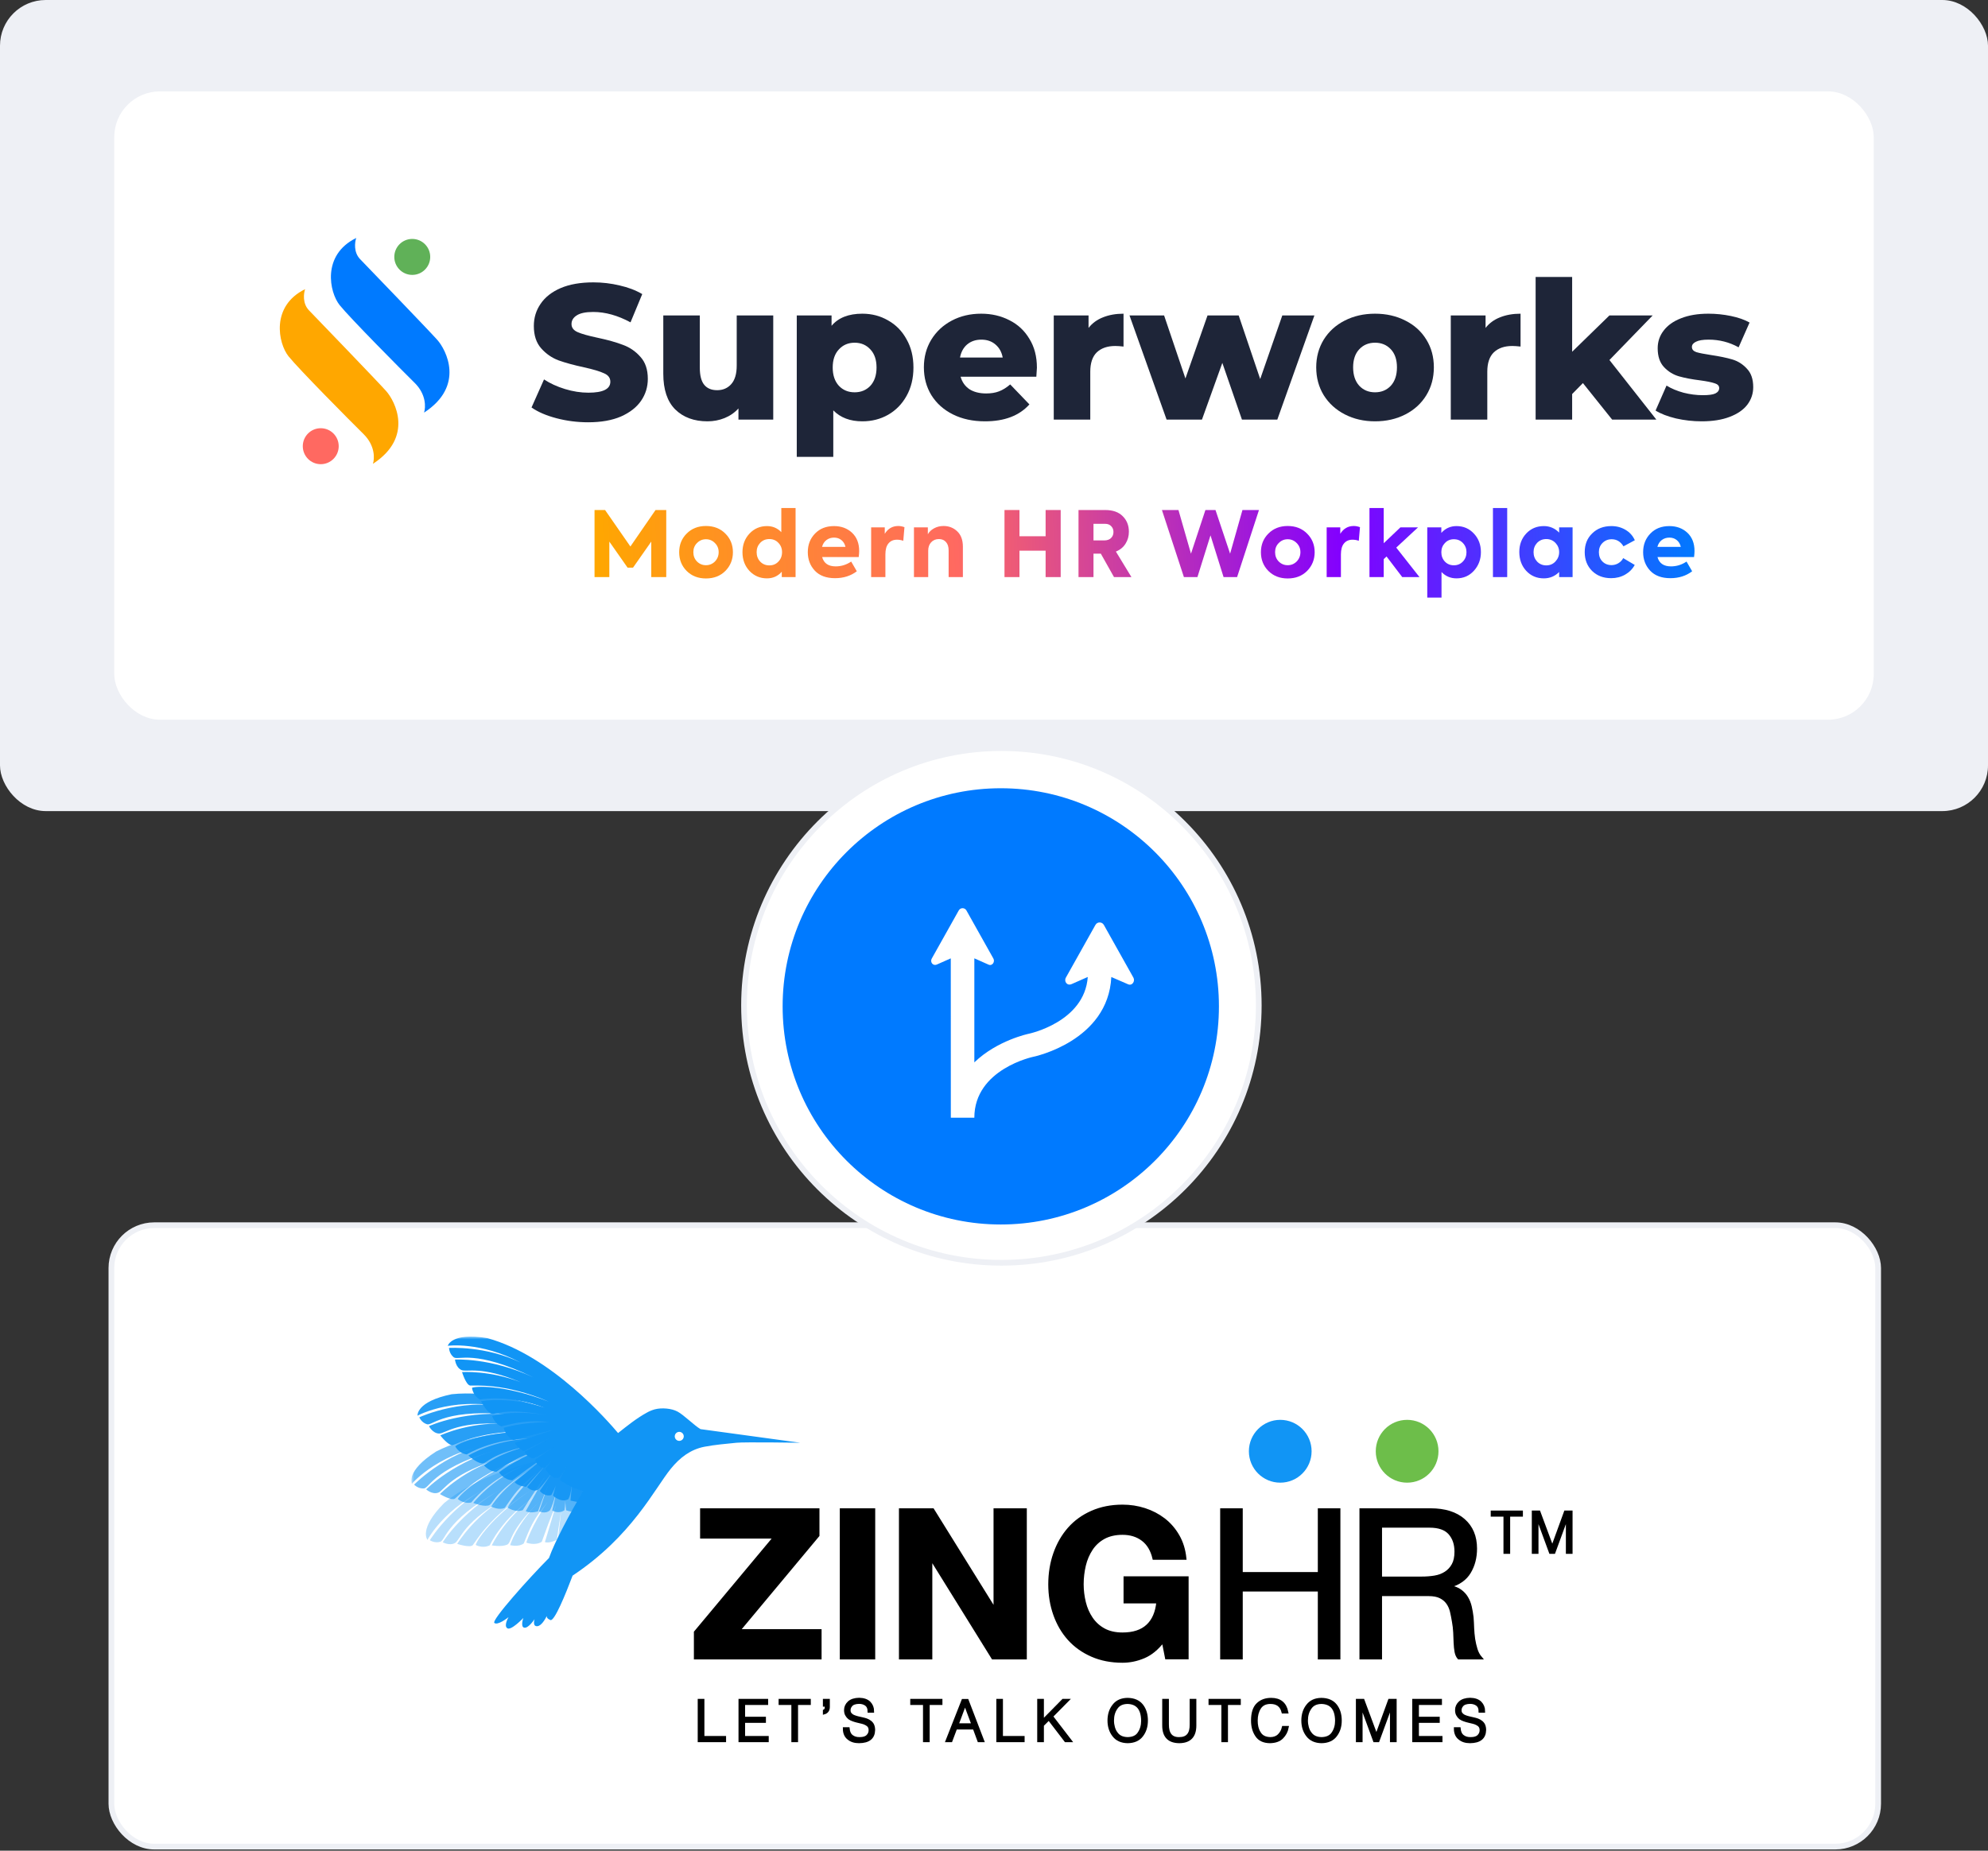 <svg width="348" height="324" viewBox="0 0 348 324" fill="none" xmlns="http://www.w3.org/2000/svg">
<rect x="0" y="0" width="348" height="324" fill="#333333" stroke="none"/>
<rect width="348" height="142" rx="8" fill="#EEF0F5"/>
<rect x="20" y="16" width="308" height="110" rx="8" fill="white"/>
<path d="M72.166 48.126C73.902 48.126 75.31 46.717 75.31 44.977C75.31 43.239 73.902 41.829 72.166 41.829C70.43 41.829 69.022 43.239 69.022 44.977C69.022 46.717 70.43 48.126 72.166 48.126Z" fill="#60B158"/>
<path d="M56.147 81.266C57.883 81.266 59.291 79.856 59.291 78.117C59.291 76.378 57.883 74.968 56.147 74.968C54.41 74.968 53.003 76.378 53.003 78.117C53.003 79.856 54.41 81.266 56.147 81.266Z" fill="#FF6961"/>
<path d="M63.032 45.363C61.874 44.163 62.101 42.395 62.359 41.662C56.292 44.631 57.652 51.172 59.455 53.416C61.258 55.66 70.066 64.543 72.6 67.046C74.628 69.048 74.531 71.341 74.23 72.238C81.43 67.567 78.103 61.24 76.537 59.491C74.971 57.742 64.487 46.872 63.033 45.365L63.032 45.363Z" fill="#007AFF"/>
<path d="M54.084 54.325C52.926 53.125 53.153 51.357 53.41 50.624C47.344 53.593 48.704 60.134 50.506 62.378C52.309 64.622 61.117 73.506 63.651 76.008C65.679 78.01 65.582 80.303 65.281 81.201C72.481 76.53 69.154 70.202 67.588 68.453C66.022 66.704 55.538 55.834 54.084 54.327V54.325Z" fill="#FFA700"/>
<path d="M102.97 73.93C101.064 73.93 99.213 73.695 97.418 73.224C95.624 72.752 94.166 72.124 93.044 71.339L95.231 66.426C96.285 67.122 97.508 67.683 98.899 68.109C100.29 68.535 101.658 68.748 103.004 68.748C105.561 68.748 106.84 68.109 106.84 66.83C106.84 66.157 106.47 65.664 105.73 65.35C105.012 65.013 103.845 64.665 102.23 64.306C100.458 63.925 98.977 63.521 97.788 63.095C96.6 62.647 95.579 61.94 94.726 60.975C93.874 60.011 93.448 58.71 93.448 57.072C93.448 55.636 93.84 54.346 94.625 53.202C95.411 52.036 96.577 51.116 98.125 50.443C99.695 49.77 101.613 49.434 103.879 49.434C105.427 49.434 106.952 49.613 108.455 49.972C109.958 50.309 111.282 50.813 112.426 51.486L110.373 56.433C108.13 55.221 105.954 54.616 103.845 54.616C102.522 54.616 101.557 54.818 100.951 55.221C100.346 55.603 100.043 56.107 100.043 56.736C100.043 57.364 100.402 57.835 101.12 58.149C101.838 58.463 102.993 58.788 104.585 59.125C106.38 59.506 107.861 59.921 109.027 60.37C110.216 60.796 111.237 61.491 112.089 62.456C112.964 63.398 113.401 64.688 113.401 66.326C113.401 67.739 113.009 69.017 112.224 70.161C111.439 71.305 110.261 72.225 108.691 72.921C107.12 73.594 105.214 73.93 102.97 73.93Z" fill="#1E2538"/>
<path d="M135.356 55.221V73.459H129.266V71.507C128.593 72.248 127.785 72.808 126.843 73.19C125.901 73.571 124.902 73.762 123.848 73.762C121.493 73.762 119.608 73.066 118.195 71.676C116.804 70.285 116.109 68.199 116.109 65.417V55.221H122.502V64.374C122.502 65.742 122.76 66.74 123.276 67.369C123.792 67.997 124.544 68.311 125.531 68.311C126.54 68.311 127.359 67.963 127.987 67.268C128.637 66.55 128.963 65.462 128.963 64.004V55.221H135.356Z" fill="#1E2538"/>
<path d="M150.948 54.919C152.608 54.919 154.111 55.311 155.457 56.096C156.826 56.859 157.902 57.958 158.688 59.394C159.495 60.807 159.899 62.456 159.899 64.34C159.899 66.225 159.495 67.885 158.688 69.32C157.902 70.734 156.826 71.833 155.457 72.618C154.111 73.38 152.608 73.762 150.948 73.762C148.817 73.762 147.124 73.123 145.867 71.844V79.987H139.474V55.221H145.565V57.038C146.753 55.625 148.548 54.919 150.948 54.919ZM149.602 68.681C150.724 68.681 151.644 68.299 152.362 67.537C153.079 66.752 153.438 65.686 153.438 64.34C153.438 62.994 153.079 61.94 152.362 61.177C151.644 60.392 150.724 59.999 149.602 59.999C148.481 59.999 147.561 60.392 146.843 61.177C146.125 61.94 145.766 62.994 145.766 64.34C145.766 65.686 146.125 66.752 146.843 67.537C147.561 68.299 148.481 68.681 149.602 68.681Z" fill="#1E2538"/>
<path d="M181.512 64.374C181.512 64.419 181.478 64.946 181.411 65.955H168.153C168.423 66.897 168.939 67.626 169.701 68.142C170.486 68.636 171.462 68.883 172.629 68.883C173.504 68.883 174.255 68.759 174.883 68.513C175.534 68.266 176.184 67.862 176.835 67.301L180.2 70.801C178.428 72.775 175.837 73.762 172.427 73.762C170.296 73.762 168.423 73.358 166.807 72.55C165.192 71.743 163.936 70.621 163.039 69.186C162.164 67.75 161.726 66.124 161.726 64.306C161.726 62.512 162.153 60.908 163.005 59.495C163.88 58.059 165.08 56.937 166.606 56.13C168.131 55.322 169.847 54.919 171.754 54.919C173.571 54.919 175.22 55.3 176.7 56.063C178.181 56.803 179.347 57.891 180.2 59.327C181.075 60.74 181.512 62.422 181.512 64.374ZM171.787 59.461C170.8 59.461 169.97 59.742 169.297 60.302C168.647 60.863 168.232 61.626 168.052 62.59H175.522C175.343 61.626 174.917 60.863 174.244 60.302C173.593 59.742 172.774 59.461 171.787 59.461Z" fill="#1E2538"/>
<path d="M190.55 57.408C191.201 56.578 192.042 55.962 193.074 55.558C194.128 55.132 195.328 54.919 196.674 54.919V60.672C196.091 60.605 195.609 60.572 195.227 60.572C193.859 60.572 192.782 60.942 191.997 61.682C191.234 62.422 190.853 63.555 190.853 65.081V73.459H184.46V55.221H190.55V57.408Z" fill="#1E2538"/>
<path d="M230.088 55.221L223.594 73.459H217.402L213.97 63.533L210.403 73.459H204.212L197.718 55.221H203.774L207.509 66.258L211.379 55.221H216.83L220.599 66.359L224.468 55.221H230.088Z" fill="#1E2538"/>
<path d="M240.701 73.762C238.749 73.762 236.988 73.358 235.418 72.55C233.848 71.743 232.614 70.621 231.717 69.186C230.842 67.75 230.404 66.124 230.404 64.306C230.404 62.512 230.842 60.897 231.717 59.461C232.614 58.025 233.836 56.915 235.384 56.13C236.955 55.322 238.727 54.919 240.701 54.919C242.675 54.919 244.447 55.322 246.017 56.13C247.588 56.915 248.81 58.025 249.685 59.461C250.56 60.874 250.997 62.489 250.997 64.306C250.997 66.124 250.56 67.75 249.685 69.186C248.81 70.621 247.588 71.743 246.017 72.55C244.447 73.358 242.675 73.762 240.701 73.762ZM240.701 68.681C241.822 68.681 242.742 68.299 243.46 67.537C244.178 66.752 244.537 65.675 244.537 64.306C244.537 62.961 244.178 61.906 243.46 61.144C242.742 60.381 241.822 59.999 240.701 59.999C239.579 59.999 238.659 60.381 237.942 61.144C237.224 61.906 236.865 62.961 236.865 64.306C236.865 65.675 237.224 66.752 237.942 67.537C238.659 68.299 239.579 68.681 240.701 68.681Z" fill="#1E2538"/>
<path d="M260.049 57.408C260.7 56.578 261.541 55.962 262.573 55.558C263.627 55.132 264.828 54.919 266.173 54.919V60.672C265.59 60.605 265.108 60.572 264.727 60.572C263.358 60.572 262.281 60.942 261.496 61.682C260.734 62.422 260.352 63.555 260.352 65.081V73.459H253.959V55.221H260.049V57.408Z" fill="#1E2538"/>
<path d="M277.089 67.066L275.205 68.984V73.459H268.812V48.492H275.205V61.581L281.733 55.221H289.304L281.733 63.028L289.943 73.459H282.204L277.089 67.066Z" fill="#1E2538"/>
<path d="M297.884 73.762C296.359 73.762 294.856 73.594 293.375 73.257C291.895 72.898 290.706 72.438 289.808 71.877L291.726 67.503C292.556 68.019 293.543 68.434 294.687 68.748C295.832 69.04 296.964 69.186 298.086 69.186C299.118 69.186 299.847 69.085 300.273 68.883C300.722 68.658 300.946 68.344 300.946 67.941C300.946 67.537 300.677 67.256 300.139 67.099C299.623 66.92 298.793 66.752 297.649 66.595C296.19 66.415 294.945 66.18 293.914 65.888C292.904 65.596 292.029 65.058 291.289 64.273C290.549 63.488 290.179 62.389 290.179 60.975C290.179 59.809 290.526 58.777 291.222 57.88C291.917 56.96 292.926 56.242 294.25 55.726C295.596 55.188 297.2 54.919 299.062 54.919C300.385 54.919 301.698 55.053 302.999 55.322C304.3 55.592 305.388 55.973 306.263 56.466L304.345 60.807C302.73 59.91 300.98 59.461 299.095 59.461C298.086 59.461 297.346 59.584 296.875 59.831C296.404 60.056 296.168 60.358 296.168 60.74C296.168 61.166 296.426 61.469 296.942 61.648C297.458 61.805 298.31 61.974 299.499 62.153C301.002 62.377 302.247 62.635 303.234 62.927C304.221 63.218 305.074 63.757 305.792 64.542C306.532 65.305 306.902 66.382 306.902 67.772C306.902 68.916 306.554 69.948 305.859 70.868C305.163 71.765 304.132 72.472 302.763 72.988C301.417 73.504 299.791 73.762 297.884 73.762Z" fill="#1E2538"/>
<path d="M106.664 101.032H104.074V89.29H105.917L110.35 95.677L114.752 89.29H116.627V101.032H114.005V94.819L110.811 99.38H109.858L106.664 94.819V101.032Z" fill="url(#paint0_linear_25604_29054)"/>
<path d="M123.578 101.271C122.201 101.271 121.073 100.831 120.194 99.952C119.325 99.073 118.891 97.981 118.891 96.678C118.891 95.376 119.325 94.29 120.194 93.421C121.073 92.531 122.201 92.086 123.578 92.086C124.966 92.086 126.1 92.531 126.979 93.421C127.858 94.3 128.298 95.386 128.298 96.678C128.298 97.96 127.858 99.051 126.979 99.952C126.1 100.831 124.966 101.271 123.578 101.271ZM125.803 96.663C125.803 96.038 125.586 95.508 125.151 95.074C124.717 94.629 124.193 94.406 123.578 94.406C122.964 94.406 122.44 94.629 122.005 95.074C121.582 95.497 121.37 96.027 121.37 96.663C121.37 97.319 121.582 97.865 122.005 98.299C122.44 98.734 122.964 98.951 123.578 98.951C124.193 98.951 124.717 98.734 125.151 98.299C125.586 97.844 125.803 97.298 125.803 96.663Z" fill="url(#paint1_linear_25604_29054)"/>
<path d="M136.77 93.167V88.94H139.265V101.032H136.85V100.095C136.172 100.868 135.309 101.255 134.26 101.255C133.042 101.255 132.019 100.82 131.193 99.952C130.377 99.073 129.97 97.981 129.97 96.678C129.97 95.386 130.377 94.3 131.193 93.421C132.019 92.542 133.042 92.102 134.26 92.102C135.256 92.102 136.092 92.457 136.77 93.167ZM136.898 96.663C136.898 96.016 136.686 95.476 136.262 95.042C135.849 94.597 135.319 94.374 134.673 94.374C134.027 94.374 133.492 94.597 133.068 95.042C132.655 95.487 132.448 96.027 132.448 96.663C132.448 97.319 132.655 97.87 133.068 98.315C133.492 98.76 134.027 98.983 134.673 98.983C135.319 98.983 135.849 98.76 136.262 98.315C136.686 97.881 136.898 97.33 136.898 96.663Z" fill="url(#paint2_linear_25604_29054)"/>
<path d="M150.399 96.472C150.399 96.726 150.373 97.076 150.32 97.521H143.916C144.213 98.612 145.002 99.157 146.284 99.157C147.258 99.157 148.164 98.877 149.001 98.315L149.986 100.015C148.927 100.82 147.656 101.223 146.173 101.223C144.637 101.223 143.455 100.783 142.629 99.904C141.813 99.025 141.406 97.944 141.406 96.663C141.406 95.36 141.829 94.274 142.677 93.405C143.514 92.537 144.621 92.102 145.998 92.102C147.269 92.102 148.323 92.494 149.16 93.278C149.986 94.062 150.399 95.127 150.399 96.472ZM147.285 94.549C146.935 94.263 146.506 94.12 145.998 94.12C145.489 94.12 145.044 94.263 144.663 94.549C144.292 94.835 144.038 95.233 143.9 95.741H148C147.883 95.233 147.645 94.835 147.285 94.549Z" fill="url(#paint3_linear_25604_29054)"/>
<path d="M154.989 101.032H152.494V92.325H154.878V93.453C155.439 92.542 156.228 92.086 157.245 92.086C157.584 92.086 157.944 92.155 158.326 92.293L158.119 94.676C157.759 94.549 157.393 94.486 157.023 94.486C156.387 94.486 155.889 94.703 155.529 95.137C155.169 95.561 154.989 96.202 154.989 97.06V101.032Z" fill="url(#paint4_linear_25604_29054)"/>
<path d="M162.483 101.032H159.988V92.325H162.419V93.532C162.652 93.109 163.013 92.764 163.5 92.499C163.998 92.224 164.554 92.086 165.168 92.086C166.111 92.086 166.911 92.399 167.568 93.024C168.224 93.649 168.553 94.544 168.553 95.709V101.032H166.058V96.361C166.058 95.736 165.905 95.248 165.597 94.899C165.29 94.549 164.877 94.374 164.358 94.374C163.797 94.374 163.341 94.565 162.991 94.947C162.652 95.317 162.483 95.81 162.483 96.424V101.032Z" fill="url(#paint5_linear_25604_29054)"/>
<path d="M178.459 101.032H175.837V89.29H178.459V93.882H183.035V89.29H185.673V101.032H183.035V96.408H178.459V101.032Z" fill="url(#paint6_linear_25604_29054)"/>
<path d="M198.057 101.032H195.006L192.702 96.933H191.415V101.032H188.793V89.29H193.465C194.81 89.29 195.838 89.655 196.547 90.386C197.257 91.096 197.612 91.996 197.612 93.087C197.612 93.871 197.416 94.57 197.024 95.185C196.643 95.799 196.081 96.26 195.34 96.567L198.057 101.032ZM193.449 91.705H191.415V94.613H193.274C193.804 94.613 194.206 94.475 194.482 94.2C194.768 93.924 194.911 93.569 194.911 93.135C194.911 92.722 194.778 92.383 194.514 92.118C194.259 91.843 193.904 91.705 193.449 91.705Z" fill="url(#paint7_linear_25604_29054)"/>
<path d="M209.61 101.032H207.243L203.397 89.29H206.289L208.482 96.933L211.008 89.29H212.772L215.33 96.933L217.492 89.29H220.383L216.554 101.032H214.186L211.898 93.723L209.61 101.032Z" fill="url(#paint8_linear_25604_29054)"/>
<path d="M225.412 101.271C224.035 101.271 222.907 100.831 222.028 99.952C221.159 99.073 220.725 97.981 220.725 96.678C220.725 95.376 221.159 94.29 222.028 93.421C222.907 92.531 224.035 92.086 225.412 92.086C226.8 92.086 227.933 92.531 228.813 93.421C229.692 94.3 230.132 95.386 230.132 96.678C230.132 97.96 229.692 99.051 228.813 99.952C227.933 100.831 226.8 101.271 225.412 101.271ZM227.637 96.663C227.637 96.038 227.42 95.508 226.985 95.074C226.551 94.629 226.027 94.406 225.412 94.406C224.798 94.406 224.274 94.629 223.839 95.074C223.415 95.497 223.204 96.027 223.204 96.663C223.204 97.319 223.415 97.865 223.839 98.299C224.274 98.734 224.798 98.951 225.412 98.951C226.027 98.951 226.551 98.734 226.985 98.299C227.42 97.844 227.637 97.298 227.637 96.663Z" fill="url(#paint9_linear_25604_29054)"/>
<path d="M234.727 101.032H232.233V92.325H234.616V93.453C235.177 92.542 235.967 92.086 236.984 92.086C237.323 92.086 237.683 92.155 238.064 92.293L237.858 94.676C237.497 94.549 237.132 94.486 236.761 94.486C236.126 94.486 235.628 94.703 235.268 95.137C234.907 95.561 234.727 96.202 234.727 97.06V101.032Z" fill="url(#paint10_linear_25604_29054)"/>
<path d="M248.482 101.032H245.463L242.714 97.425L242.221 97.886V101.032H239.727V88.94H242.221V95.105L245.145 92.325H248.228L244.414 95.868L248.482 101.032Z" fill="url(#paint11_linear_25604_29054)"/>
<path d="M254.96 92.102C256.189 92.102 257.211 92.547 258.027 93.437C258.832 94.306 259.234 95.381 259.234 96.663C259.234 97.934 258.826 99.02 258.011 99.92C257.206 100.81 256.189 101.255 254.96 101.255C253.922 101.255 253.048 100.884 252.338 100.142V104.623H249.843V92.325H252.306V93.294C253.016 92.499 253.901 92.102 254.96 92.102ZM256.708 96.678C256.708 96.043 256.501 95.508 256.088 95.074C255.675 94.629 255.145 94.406 254.499 94.406C253.864 94.406 253.339 94.629 252.926 95.074C252.513 95.508 252.306 96.043 252.306 96.678C252.306 97.325 252.513 97.87 252.926 98.315C253.339 98.749 253.864 98.967 254.499 98.967C255.135 98.967 255.659 98.749 256.072 98.315C256.496 97.87 256.708 97.325 256.708 96.678Z" fill="url(#paint12_linear_25604_29054)"/>
<path d="M263.836 88.94V101.032H261.341V88.94H263.836Z" fill="url(#paint13_linear_25604_29054)"/>
<path d="M272.93 93.246V92.325H275.282V101.032H272.93V100.142C272.189 100.884 271.294 101.255 270.245 101.255C269.005 101.255 267.978 100.815 267.162 99.936C266.357 99.057 265.955 97.955 265.955 96.631C265.955 95.338 266.363 94.258 267.178 93.389C267.994 92.531 269.016 92.102 270.245 92.102C271.294 92.102 272.189 92.484 272.93 93.246ZM268.449 96.663C268.449 97.309 268.656 97.86 269.069 98.315C269.503 98.76 270.038 98.983 270.674 98.983C271.32 98.983 271.855 98.755 272.279 98.299C272.713 97.833 272.93 97.288 272.93 96.663C272.93 96.038 272.713 95.497 272.279 95.042C271.844 94.597 271.31 94.374 270.674 94.374C270.038 94.374 269.503 94.597 269.069 95.042C268.656 95.487 268.449 96.027 268.449 96.663Z" fill="url(#paint14_linear_25604_29054)"/>
<path d="M282.03 101.223C280.674 101.223 279.562 100.799 278.693 99.952C277.835 99.094 277.406 97.997 277.406 96.663C277.406 95.317 277.84 94.226 278.709 93.389C279.577 92.531 280.7 92.102 282.077 92.102C282.988 92.102 283.809 92.319 284.54 92.754C285.282 93.188 285.827 93.797 286.177 94.581L284.191 95.646C283.682 94.819 282.994 94.406 282.125 94.406C281.489 94.406 280.955 94.623 280.52 95.058C280.096 95.481 279.885 96.016 279.885 96.663C279.885 97.33 280.091 97.876 280.504 98.299C280.928 98.723 281.458 98.935 282.093 98.935C282.528 98.935 282.93 98.824 283.301 98.601C283.682 98.368 283.963 98.072 284.143 97.711L286.161 98.903C285.78 99.613 285.218 100.18 284.477 100.603C283.746 101.016 282.93 101.223 282.03 101.223Z" fill="url(#paint15_linear_25604_29054)"/>
<path d="M296.625 96.472C296.625 96.726 296.599 97.076 296.546 97.521H290.142C290.439 98.612 291.228 99.157 292.51 99.157C293.484 99.157 294.39 98.877 295.227 98.315L296.212 100.015C295.153 100.82 293.881 101.223 292.398 101.223C290.862 101.223 289.681 100.783 288.855 99.904C288.039 99.025 287.631 97.944 287.631 96.663C287.631 95.36 288.055 94.274 288.903 93.405C289.74 92.537 290.846 92.102 292.224 92.102C293.495 92.102 294.549 92.494 295.386 93.278C296.212 94.062 296.625 95.127 296.625 96.472ZM293.511 94.549C293.161 94.263 292.732 94.12 292.224 94.12C291.715 94.12 291.27 94.263 290.889 94.549C290.518 94.835 290.264 95.233 290.126 95.741H294.226C294.109 95.233 293.871 94.835 293.511 94.549Z" fill="url(#paint16_linear_25604_29054)"/>
<rect x="19.5" y="214.5" width="309.271" height="108.788" rx="7.5" fill="white" stroke="#EEF0F5"/>
<g clip-path="url(#clip0_25604_29054)">
<mask id="mask0_25604_29054" style="mask-type:luminance" maskUnits="userSpaceOnUse" x="72" y="234" width="204" height="72">
<path d="M276 234H72V306H276V234Z" fill="white"/>
</mask>
<g mask="url(#mask0_25604_29054)">
<path d="M126.849 304.754V304.173H123.055V297.676H122.386V304.754H126.849Z" fill="black" stroke="black" stroke-width="0.5"/>
<path d="M134.316 304.754V304.173H130.18V301.372H133.825V300.805H130.18V298.242H134.212V297.676H129.526V304.754H134.316Z" fill="black" stroke="black" stroke-width="0.5"/>
<path d="M136.547 298.242H138.779V304.754H139.448V298.242H141.68V297.676H136.547V298.242Z" fill="black" stroke="black" stroke-width="0.5"/>
<path d="M145.012 297.676H144.298V298.54H144.625V298.868C144.625 299.062 144.595 299.211 144.536 299.3C144.461 299.405 144.387 299.479 144.298 299.524V299.881C144.506 299.822 144.685 299.703 144.819 299.524C144.952 299.345 145.012 299.106 145.012 298.838V297.676Z" fill="black" stroke="black" stroke-width="0.5"/>
<path d="M147.793 302.638C147.793 303.398 148.046 303.979 148.537 304.352C148.998 304.739 149.608 304.933 150.367 304.933C152.063 304.918 152.911 304.233 152.941 302.877C152.941 302.534 152.881 302.251 152.777 302.012C152.673 301.789 152.524 301.61 152.331 301.461C152.137 301.312 151.929 301.193 151.691 301.103C151.453 301.014 151.2 300.954 150.932 300.895C150.665 300.835 150.412 300.776 150.159 300.716C149.906 300.656 149.683 300.582 149.46 300.492C149.251 300.418 149.073 300.299 148.939 300.15C148.79 300.016 148.686 299.837 148.656 299.613C148.597 299.226 148.701 298.868 148.969 298.555C149.236 298.227 149.712 298.063 150.382 298.049C150.858 298.049 151.26 298.168 151.602 298.406C151.944 298.659 152.122 299.062 152.122 299.598H152.762C152.762 299.002 152.569 298.511 152.182 298.108C151.78 297.706 151.185 297.497 150.397 297.482C149.608 297.497 149.013 297.691 148.612 298.049C148.21 298.421 148.002 298.868 148.002 299.375C148.002 299.717 148.061 300.001 148.195 300.224C148.314 300.448 148.478 300.641 148.671 300.79C148.879 300.939 149.117 301.044 149.37 301.133C149.623 301.223 149.876 301.297 150.144 301.357C150.427 301.416 150.694 301.476 150.947 301.55C151.2 301.61 151.423 301.699 151.632 301.819C151.84 301.923 152.003 302.057 152.122 302.236C152.241 302.415 152.301 302.638 152.301 302.906C152.301 303.294 152.167 303.637 151.884 303.92C151.602 304.218 151.141 304.367 150.501 304.367C149.951 304.382 149.489 304.248 149.132 303.979C148.76 303.711 148.537 303.264 148.478 302.638H147.793Z" fill="black" stroke="black" stroke-width="0.5"/>
<path d="M159.59 298.242H161.822V304.754H162.491V298.242H164.723V297.676H159.59V298.242Z" fill="black" stroke="black" stroke-width="0.5"/>
<path d="M166.477 304.754L167.311 302.534H170.524L171.342 304.754H172.026L169.319 297.691H168.56L165.778 304.754H166.477ZM168.932 298.242L170.315 301.953H167.549L168.932 298.242Z" fill="black" stroke="black" stroke-width="0.5"/>
<path d="M179.108 304.754V304.173H175.314V297.676H174.659V304.754H179.108Z" fill="black" stroke="black" stroke-width="0.5"/>
<path d="M182.485 304.754V302.027L183.6 300.91L186.545 304.754H187.349L184.076 300.492L186.858 297.676H186.099L182.485 301.342V297.676H181.815V304.754H182.485Z" fill="black" stroke="black" stroke-width="0.5"/>
<path d="M194.117 301.223C194.117 302.251 194.4 303.13 194.95 303.83C195.5 304.546 196.318 304.918 197.405 304.933C198.491 304.918 199.323 304.56 199.874 303.83C200.425 303.115 200.692 302.251 200.692 301.223C200.692 300.15 200.425 299.271 199.874 298.57C199.323 297.87 198.491 297.512 197.374 297.497C196.318 297.512 195.515 297.87 194.964 298.585C194.4 299.285 194.117 300.165 194.117 301.223ZM197.405 304.367C196.482 304.352 195.828 304.039 195.397 303.413C195.174 303.13 195.025 302.787 194.92 302.415C194.816 302.042 194.756 301.64 194.756 301.223C194.756 300.358 194.964 299.628 195.397 299.017C195.813 298.391 196.467 298.078 197.374 298.063C199.1 298.108 199.978 299.166 200.007 301.237C200.007 302.087 199.799 302.817 199.383 303.428C198.996 304.039 198.327 304.352 197.405 304.367Z" fill="black" stroke="black" stroke-width="0.5"/>
<path d="M203.697 302.087C203.697 303.964 204.604 304.918 206.434 304.933C208.263 304.918 209.171 303.964 209.171 302.087V297.676H208.502V301.893C208.532 303.547 207.847 304.367 206.434 304.367C205.035 304.397 204.352 303.562 204.366 301.893V297.676H203.697V302.087Z" fill="black" stroke="black" stroke-width="0.5"/>
<path d="M211.805 298.242H214.051V304.754H214.705V298.242H216.951V297.676H211.805V298.242Z" fill="black" stroke="black" stroke-width="0.5"/>
<path d="M225.268 299.732C224.971 298.242 224.048 297.497 222.531 297.497C221.579 297.497 220.79 297.765 220.18 298.347C219.556 298.928 219.243 299.881 219.243 301.223C219.243 302.251 219.481 303.115 219.957 303.816C220.433 304.546 221.207 304.918 222.292 304.933C223.23 304.918 223.944 304.665 224.42 304.173C224.895 303.696 225.208 303.115 225.342 302.415H224.643C224.509 302.981 224.256 303.443 223.884 303.801C223.512 304.173 223.021 304.352 222.412 304.367C221.474 304.352 220.82 304.024 220.448 303.368C220.254 303.07 220.121 302.728 220.031 302.355C219.942 301.983 219.913 301.61 219.913 301.208C219.913 300.343 220.106 299.613 220.492 299.002C220.879 298.391 221.489 298.078 222.352 298.063C223.557 298.049 224.3 298.6 224.584 299.732H225.268Z" fill="black" stroke="black" stroke-width="0.5"/>
<path d="M228.048 301.223C228.048 302.251 228.332 303.13 228.881 303.83C229.432 304.546 230.25 304.918 231.337 304.933C232.422 304.918 233.255 304.56 233.806 303.83C234.356 303.115 234.624 302.251 234.624 301.223C234.624 300.15 234.356 299.271 233.806 298.57C233.255 297.87 232.422 297.512 231.306 297.497C230.25 297.512 229.447 297.87 228.896 298.585C228.332 299.285 228.048 300.165 228.048 301.223ZM231.351 304.367C230.429 304.352 229.774 304.039 229.343 303.413C229.12 303.13 228.971 302.787 228.866 302.415C228.763 302.042 228.704 301.64 228.704 301.223C228.704 300.358 228.912 299.628 229.343 299.017C229.76 298.391 230.414 298.078 231.322 298.063C233.047 298.108 233.924 299.166 233.955 301.237C233.955 302.087 233.747 302.817 233.33 303.428C232.928 304.039 232.258 304.352 231.351 304.367Z" fill="black" stroke="black" stroke-width="0.5"/>
<path d="M238.269 304.754V298.436H238.283L240.605 304.754H241.229L243.549 298.436H243.564V304.754H244.234V297.676H243.223L240.947 303.92H240.931L238.611 297.676H237.6V304.754H238.269Z" fill="black" stroke="black" stroke-width="0.5"/>
<path d="M252.253 304.754V304.173H248.131V301.372H251.776V300.805H248.131V298.242H252.163V297.676H247.462V304.754H252.253Z" fill="black" stroke="black" stroke-width="0.5"/>
<path d="M254.751 302.638C254.751 303.398 255.004 303.979 255.495 304.352C255.956 304.739 256.566 304.933 257.325 304.933C259.02 304.918 259.868 304.233 259.899 302.877C259.899 302.534 259.838 302.251 259.735 302.012C259.63 301.789 259.481 301.61 259.288 301.461C259.094 301.312 258.886 301.193 258.648 301.103C258.41 301.014 258.158 300.954 257.89 300.895C257.622 300.835 257.369 300.776 257.117 300.716C256.863 300.656 256.625 300.582 256.417 300.492C256.209 300.418 256.03 300.299 255.897 300.15C255.748 300.016 255.643 299.837 255.613 299.613C255.554 299.226 255.659 298.868 255.926 298.555C256.194 298.227 256.669 298.063 257.34 298.049C257.815 298.049 258.217 298.168 258.559 298.406C258.902 298.659 259.079 299.062 259.079 299.598H259.72C259.72 299.002 259.526 298.511 259.14 298.108C258.738 297.706 258.143 297.497 257.354 297.482C256.566 297.497 255.971 297.691 255.569 298.049C255.167 298.421 254.959 298.868 254.959 299.375C254.959 299.717 255.018 300.001 255.153 300.224C255.272 300.448 255.435 300.641 255.628 300.79C255.837 300.939 256.075 301.044 256.328 301.133C256.581 301.223 256.833 301.297 257.102 301.357C257.384 301.416 257.651 301.476 257.905 301.55C258.158 301.61 258.381 301.699 258.589 301.819C258.797 301.923 258.961 302.057 259.079 302.236C259.199 302.415 259.258 302.638 259.258 302.906C259.258 303.294 259.125 303.637 258.842 303.92C258.559 304.218 258.098 304.367 257.458 304.367C256.908 304.382 256.446 304.248 256.09 303.979C255.718 303.711 255.495 303.264 255.435 302.638H254.751Z" fill="black" stroke="black" stroke-width="0.5"/>
<path d="M152.956 264.311H147.258V290.27H152.956V264.311Z" fill="black" stroke="black" stroke-width="0.5"/>
<path d="M104.847 254.074C104.847 254.074 87.546 255.057 77.743 263.149C73.221 267.694 74.828 269.586 74.828 269.586C74.828 269.586 78.413 262.627 88.558 259.185C80.153 261.659 75.244 269.646 75.244 269.646C75.244 269.646 76.047 270.212 77.059 269.929C78.07 269.631 77.966 265.742 89.57 259.722C81.224 263.909 77.505 270.004 77.505 270.004C77.505 270.004 78.695 270.689 79.662 270.123C80.644 269.542 80.956 266.323 89.629 261.584C83.307 264.833 80.034 270.287 80.034 270.287C80.034 270.287 82.295 271.047 82.771 270.495C83.247 269.944 85.746 265.354 93.021 260.869C85.94 265.563 83.322 269.959 83.277 270.481C84.646 271.166 85.731 270.54 85.731 270.54C85.731 270.54 87.933 265.727 93.467 262.106C88.26 265.846 86.089 270.555 86.089 270.555C86.089 270.555 87.755 270.853 88.722 270.451C89.703 270.048 88.737 268.365 94.731 262.553C90.299 266.949 89.302 270.51 89.302 270.51C89.302 270.51 90.789 270.898 91.682 270.212C92.649 267.873 93.214 266.055 95.936 262.866C93.08 266.994 92.128 270.063 92.128 270.063C92.128 270.063 93.616 270.674 94.836 269.929C96.457 265.325 97.365 263.373 97.365 263.373L95.386 269.974C95.386 269.974 96.055 270.302 97.484 269.557C97.677 268.126 97.662 268.141 98.227 264.565L97.677 269.497C97.677 269.497 98.822 269.795 99.492 268.916C99.849 267.843 99.923 264.684 99.923 264.684L99.893 268.856C99.893 268.856 101.098 269.288 101.976 268.35C101.857 266.591 101.381 265.563 101.381 265.563L102.274 268.275C102.274 268.275 104.222 268.633 104.847 267.277C104.713 266.502 104.758 266.561 104.029 264.952L105.293 267.306C105.293 267.306 107.867 266.442 109.221 265.056C110.53 263.566 108.968 256.428 104.847 254.074Z" fill="#1195F5" fill-opacity="0.3"/>
<path d="M224.107 248.575C227.141 248.575 229.596 251.034 229.596 254.074C229.596 257.114 227.141 259.573 224.107 259.573C221.072 259.573 218.618 257.114 218.618 254.074C218.618 251.034 221.087 248.575 224.107 248.575Z" fill="#1195F5"/>
<path d="M246.317 248.575C249.351 248.575 251.807 251.034 251.807 254.074C251.807 257.114 249.351 259.573 246.317 259.573C243.282 259.573 240.828 257.114 240.828 254.074C240.828 251.034 243.282 248.575 246.317 248.575Z" fill="#6DBE4A"/>
<path d="M104.772 251.168C104.772 251.168 87.68 248.352 76.344 254.119C70.945 257.576 72.105 259.766 72.105 259.766C72.105 259.766 77.118 253.761 87.754 252.613C79.007 253.18 72.492 259.915 72.492 259.915C72.492 259.915 73.146 260.645 74.188 260.586C75.244 260.526 75.973 256.682 88.617 253.344C79.558 255.609 74.604 260.75 74.604 260.75C74.604 260.75 75.616 261.689 76.687 261.331C77.773 260.988 78.769 257.903 88.275 255.176C81.402 256.98 77.014 261.569 77.014 261.569C77.014 261.569 79.052 262.806 79.647 262.359C80.242 261.927 83.678 257.993 91.741 255.191C83.797 258.231 80.287 261.942 80.138 262.434C81.313 263.402 82.518 263.03 82.518 263.03C82.518 263.03 85.716 258.827 91.89 256.488C85.984 259.006 82.845 263.119 82.845 263.119C82.845 263.119 84.407 263.775 85.434 263.581C86.475 263.402 85.91 261.554 93.02 257.188C87.739 260.511 85.984 263.76 85.984 263.76C85.984 263.76 87.353 264.46 88.364 263.983C89.807 261.912 90.759 260.258 94.121 257.74C90.432 261.152 88.84 263.924 88.84 263.924C88.84 263.924 90.164 264.863 91.503 264.386C94.091 260.243 95.4 258.544 95.4 258.544L92.038 264.55C92.038 264.55 92.619 265.012 94.166 264.609C94.657 263.253 94.657 263.253 95.981 259.9L94.359 264.594C94.359 264.594 95.415 265.131 96.263 264.416C96.844 263.432 97.602 260.377 97.602 260.377L96.665 264.445C96.665 264.445 97.751 265.131 98.807 264.401C99.09 262.657 98.822 261.554 98.822 261.554L99.09 264.401C99.09 264.401 100.919 265.175 101.812 263.998C101.842 263.209 101.886 263.283 101.515 261.554L102.243 264.132C102.243 264.132 104.936 263.849 106.572 262.791C108.253 261.689 108.283 254.387 104.772 251.168Z" fill="#1195F5" fill-opacity="0.6"/>
<path d="M106.75 251.541C106.75 251.541 91.741 242.778 79.066 244.09C72.789 245.386 73.086 247.845 73.086 247.845C73.086 247.845 79.914 244.03 90.298 246.787C81.908 244.179 73.399 248.128 73.399 248.128C73.399 248.128 73.756 249.052 74.752 249.35C75.749 249.663 77.802 246.34 90.848 247.77C81.566 246.638 75.094 249.678 75.094 249.678C75.094 249.678 75.704 250.915 76.835 250.974C77.98 251.034 80.018 248.53 89.881 249.38C82.815 248.575 77.073 251.302 77.073 251.302C77.073 251.302 78.546 253.18 79.245 252.986C79.944 252.792 84.57 250.334 93.124 250.617C84.6 250.617 79.989 252.807 79.691 253.224C80.45 254.551 81.714 254.625 81.714 254.625C81.714 254.625 86.222 251.824 92.826 251.868C86.415 252.107 81.997 254.819 81.997 254.819C81.997 254.819 83.232 255.996 84.273 256.19C85.314 256.398 85.433 254.461 93.66 252.926C87.546 254.133 84.734 256.562 84.734 256.562C84.734 256.562 85.76 257.71 86.891 257.65C88.974 256.235 90.461 255.042 94.493 253.88C89.822 255.743 87.352 257.769 87.352 257.769C87.352 257.769 88.26 259.111 89.673 259.155C93.57 256.22 95.4 255.087 95.4 255.087L90.104 259.483C90.104 259.483 90.491 260.124 92.083 260.303C93.02 259.215 93.02 259.215 95.46 256.547L92.276 260.347C92.276 260.347 93.079 261.242 94.121 260.854C95.013 260.139 96.813 257.561 96.813 257.561L94.493 261.018C94.493 261.018 95.251 262.061 96.516 261.748C97.394 260.213 97.557 259.081 97.557 259.081L96.798 261.838C96.798 261.838 98.227 263.208 99.506 262.449C99.818 261.718 99.818 261.793 100.101 260.049L99.863 262.702C99.863 262.702 102.496 263.387 104.4 263C106.26 262.627 108.893 255.802 106.75 251.541Z" fill="#1195F5" fill-opacity="0.9"/>
<path d="M122.624 250.199C121.583 249.603 119.663 247.681 118.607 247.13C117.536 246.548 115.811 246.429 114.65 246.727C114.159 246.861 113.683 247.055 113.237 247.308C111.437 248.292 109.816 249.603 108.194 250.885C106.454 248.828 96.487 237.324 85.315 234.269C78.993 233.211 78.383 235.611 78.383 235.611C78.383 235.611 84.051 234.821 91.132 238.546C85.017 235.581 78.606 235.983 78.606 235.983C78.606 235.983 78.606 236.967 79.424 237.622C80.213 238.233 83.069 236.147 93.407 241.154C85.865 237.622 79.647 238.025 79.647 238.025C79.647 238.025 79.766 239.396 80.793 239.858C81.73 240.275 84.125 239.038 91.146 241.989C85.717 239.872 80.882 240.215 80.882 240.215C80.882 240.215 81.581 242.495 82.31 242.57C83.024 242.644 88.231 242.033 96.1 245.401C88.156 242.316 83.054 242.689 82.622 242.972C82.861 244.477 84.006 245.014 84.006 245.014C84.006 245.014 89.213 244.045 95.371 246.489C89.287 244.388 84.214 245.312 84.214 245.312C84.214 245.312 84.943 246.846 85.836 247.413C86.728 247.979 87.546 246.221 95.773 247.785C89.614 246.697 86.148 247.934 86.148 247.934C86.148 247.934 86.684 249.38 87.784 249.708C90.239 249.141 92.069 248.575 96.249 248.948C91.206 248.992 88.171 249.976 88.171 249.976C88.171 249.976 88.528 251.555 89.852 252.107C94.241 250.87 96.397 250.453 96.65 250.408L90.15 252.584C90.15 252.584 90.284 253.314 91.697 254.059C92.976 253.403 92.961 253.388 96.204 251.794L91.846 254.163C91.846 254.163 92.277 255.281 93.378 255.296C94.285 255.013 96.293 253.731 96.903 253.329L93.645 255.579C93.645 255.579 93.988 256.831 95.267 256.98C95.788 256.562 96.189 256.16 96.487 255.832L95.475 257.173C95.475 257.173 96.308 258.961 97.781 258.723C98.331 258.157 98.317 258.231 99.209 256.696L97.989 259.096C97.989 259.096 100.161 260.675 102.08 261.003C99.626 265.25 97.141 269.84 96.1 272.76C92.634 276.247 85.984 283.668 86.535 284.13C87.115 284.607 88.841 283.266 89.019 283.117C88.93 283.266 88.171 284.637 88.796 285.054C89.436 285.546 91.608 283.266 91.608 283.266C91.608 283.266 91.042 284.861 91.801 284.965C92.5 285.054 93.467 283.624 93.571 283.475C93.526 283.624 93.199 284.801 94.092 284.697C94.776 284.607 95.416 283.519 95.713 282.923C95.683 283.132 95.802 283.4 96.338 283.624C97.037 283.937 99.001 279.109 100.236 275.845C110.649 268.916 114.576 260.63 117.432 257.129C119.009 255.191 120.868 253.761 123.308 253.284C125.168 252.926 127.057 252.777 128.931 252.584C130.315 252.435 140.073 252.584 140.073 252.584L122.624 250.199ZM118.905 252.256C118.473 252.256 118.116 251.898 118.116 251.466C118.116 251.034 118.473 250.676 118.905 250.676C119.336 250.676 119.693 251.034 119.693 251.466C119.693 251.898 119.336 252.256 118.905 252.256Z" fill="#1195F5"/>
<path d="M135.61 269.11H122.802V264.311H143.197V268.812L129.303 285.472H143.568V290.27H121.716V285.755L135.61 269.11Z" fill="black" stroke="black" stroke-width="0.5"/>
<path d="M163.28 264.311L174.094 281.716H174.169V264.311H179.494V290.27H173.797L163.012 272.895H162.952V290.27H157.612V264.311H163.28Z" fill="black" stroke="black" stroke-width="0.5"/>
<path d="M200.23 290.076C198.996 290.598 197.746 290.851 196.497 290.851C194.518 290.851 192.733 290.508 191.141 289.808C189.549 289.108 188.226 288.169 187.125 286.947C186.039 285.74 185.206 284.309 184.626 282.67C184.046 281.031 183.749 279.272 183.749 277.38C183.749 275.443 184.046 273.64 184.626 271.986C185.206 270.331 186.039 268.871 187.125 267.634C188.211 266.397 189.549 265.429 191.141 264.728C192.733 264.028 194.518 263.67 196.497 263.67C197.836 263.67 199.115 263.864 200.364 264.267C201.614 264.669 202.73 265.25 203.742 266.025C204.738 266.8 205.571 267.753 206.226 268.901C206.88 270.033 207.281 271.345 207.431 272.82H201.986C201.643 271.36 200.989 270.272 200.022 269.542C199.056 268.812 197.881 268.454 196.497 268.454C195.218 268.454 194.131 268.707 193.224 269.199C192.331 269.691 191.603 270.361 191.052 271.196C190.502 272.03 190.085 272.984 189.833 274.042C189.58 275.115 189.446 276.218 189.446 277.35C189.446 278.438 189.58 279.496 189.833 280.539C190.085 281.567 190.487 282.491 191.052 283.326C191.603 284.145 192.331 284.816 193.224 285.308C194.117 285.799 195.202 286.053 196.497 286.053C198.386 286.053 199.843 285.576 200.871 284.622C201.897 283.668 202.492 282.283 202.67 280.465H196.928V276.218H207.817V290.255H204.188L203.607 287.304C202.581 288.631 201.466 289.555 200.23 290.076Z" fill="black" stroke="black" stroke-width="0.5"/>
<path d="M217.293 264.311V275.473H230.935V264.311H234.386V290.27H230.935V278.378H217.293V290.27H213.842V264.311H217.293Z" fill="black" stroke="black" stroke-width="0.5"/>
<path d="M250.438 264.311C252.907 264.311 254.841 264.922 256.224 266.129C257.607 267.336 258.307 269.005 258.307 271.106C258.307 272.686 257.95 274.057 257.235 275.249C256.522 276.441 255.376 277.246 253.799 277.693V277.767C254.543 277.917 255.168 278.155 255.63 278.498C256.105 278.84 256.477 279.243 256.76 279.72C257.043 280.196 257.251 280.718 257.384 281.299C257.519 281.88 257.622 282.491 257.697 283.117C257.742 283.743 257.786 284.384 257.801 285.039C257.83 285.695 257.891 286.336 257.979 286.962C258.084 287.588 258.217 288.199 258.396 288.765C258.574 289.331 258.842 289.838 259.214 290.27H255.361C255.123 290.002 254.96 289.644 254.871 289.182C254.781 288.72 254.736 288.199 254.707 287.632C254.677 287.066 254.663 286.455 254.633 285.799C254.602 285.144 254.528 284.503 254.41 283.877C254.305 283.251 254.186 282.64 254.053 282.074C253.904 281.508 253.681 281.001 253.368 280.584C253.056 280.152 252.639 279.824 252.133 279.571C251.628 279.317 250.943 279.183 250.095 279.183H241.675V290.27H238.224V264.311H250.438ZM251.151 276.084C251.88 275.964 252.505 275.726 253.056 275.368C253.606 275.011 254.038 274.549 254.364 273.953C254.692 273.357 254.856 272.597 254.856 271.643C254.856 270.332 254.499 269.274 253.769 268.439C253.041 267.619 251.866 267.202 250.244 267.202H241.675V276.262H248.861C249.664 276.262 250.438 276.203 251.151 276.084Z" fill="black" stroke="black" stroke-width="0.5"/>
<path d="M261.202 265.272H263.433V271.784H264.103V265.272H266.334V264.706H261.202V265.272Z" fill="black" stroke="black" stroke-width="0.5"/>
<path d="M269.062 271.784V265.466H269.076L271.398 271.784H272.022L274.342 265.466H274.357V271.784H275.027V264.706H274.016L271.74 270.95H271.724L269.404 264.706H268.393V271.784H269.062Z" fill="black" stroke="black" stroke-width="0.5"/>
</g>
</g>
<circle cx="175.295" cy="176.025" r="45.052" fill="white" stroke="#EEF0F5"/>
<circle cx="175.187" cy="176.187" r="38.187" fill="#007AFF"/>
<path d="M170.558 185.993C174.561 182.126 180.049 180.989 180.074 180.984C180.103 180.977 189.845 178.956 190.416 171.039L187.599 172.281C186.768 172.663 186.19 171.764 186.604 171.113L191.756 161.925C192.084 161.34 192.921 161.359 193.233 161.933L198.403 171.153C198.747 171.768 198.194 172.651 197.458 172.314L194.537 171.047C193.986 182.296 180.964 184.993 180.926 185.002C180.896 185.007 170.558 187.152 170.558 195.678H166.443L166.433 167.781L164.033 168.846C163.275 169.194 162.747 168.374 163.125 167.78L167.828 159.393C168.127 158.859 168.891 158.876 169.176 159.4L173.895 167.817C174.209 168.377 173.704 169.184 173.032 168.875L170.558 167.776V185.993Z" fill="white"/>
<defs>
<linearGradient id="paint0_linear_25604_29054" x1="297.19" y1="91.997" x2="104.275" y2="99.226" gradientUnits="userSpaceOnUse">
<stop stop-color="#007AFF"/>
<stop offset="0.323" stop-color="#8200FF"/>
<stop offset="0.672" stop-color="#FF6961"/>
<stop offset="1" stop-color="#FFA700"/>
</linearGradient>
<linearGradient id="paint1_linear_25604_29054" x1="297.19" y1="91.997" x2="104.275" y2="99.226" gradientUnits="userSpaceOnUse">
<stop stop-color="#007AFF"/>
<stop offset="0.323" stop-color="#8200FF"/>
<stop offset="0.672" stop-color="#FF6961"/>
<stop offset="1" stop-color="#FFA700"/>
</linearGradient>
<linearGradient id="paint2_linear_25604_29054" x1="297.19" y1="91.997" x2="104.275" y2="99.226" gradientUnits="userSpaceOnUse">
<stop stop-color="#007AFF"/>
<stop offset="0.323" stop-color="#8200FF"/>
<stop offset="0.672" stop-color="#FF6961"/>
<stop offset="1" stop-color="#FFA700"/>
</linearGradient>
<linearGradient id="paint3_linear_25604_29054" x1="297.19" y1="91.997" x2="104.275" y2="99.226" gradientUnits="userSpaceOnUse">
<stop stop-color="#007AFF"/>
<stop offset="0.323" stop-color="#8200FF"/>
<stop offset="0.672" stop-color="#FF6961"/>
<stop offset="1" stop-color="#FFA700"/>
</linearGradient>
<linearGradient id="paint4_linear_25604_29054" x1="297.19" y1="91.997" x2="104.275" y2="99.226" gradientUnits="userSpaceOnUse">
<stop stop-color="#007AFF"/>
<stop offset="0.323" stop-color="#8200FF"/>
<stop offset="0.672" stop-color="#FF6961"/>
<stop offset="1" stop-color="#FFA700"/>
</linearGradient>
<linearGradient id="paint5_linear_25604_29054" x1="297.19" y1="91.997" x2="104.275" y2="99.226" gradientUnits="userSpaceOnUse">
<stop stop-color="#007AFF"/>
<stop offset="0.323" stop-color="#8200FF"/>
<stop offset="0.672" stop-color="#FF6961"/>
<stop offset="1" stop-color="#FFA700"/>
</linearGradient>
<linearGradient id="paint6_linear_25604_29054" x1="297.19" y1="91.997" x2="104.275" y2="99.226" gradientUnits="userSpaceOnUse">
<stop stop-color="#007AFF"/>
<stop offset="0.323" stop-color="#8200FF"/>
<stop offset="0.672" stop-color="#FF6961"/>
<stop offset="1" stop-color="#FFA700"/>
</linearGradient>
<linearGradient id="paint7_linear_25604_29054" x1="297.19" y1="91.997" x2="104.275" y2="99.226" gradientUnits="userSpaceOnUse">
<stop stop-color="#007AFF"/>
<stop offset="0.323" stop-color="#8200FF"/>
<stop offset="0.672" stop-color="#FF6961"/>
<stop offset="1" stop-color="#FFA700"/>
</linearGradient>
<linearGradient id="paint8_linear_25604_29054" x1="297.19" y1="91.997" x2="104.275" y2="99.226" gradientUnits="userSpaceOnUse">
<stop stop-color="#007AFF"/>
<stop offset="0.323" stop-color="#8200FF"/>
<stop offset="0.672" stop-color="#FF6961"/>
<stop offset="1" stop-color="#FFA700"/>
</linearGradient>
<linearGradient id="paint9_linear_25604_29054" x1="297.19" y1="91.997" x2="104.275" y2="99.226" gradientUnits="userSpaceOnUse">
<stop stop-color="#007AFF"/>
<stop offset="0.323" stop-color="#8200FF"/>
<stop offset="0.672" stop-color="#FF6961"/>
<stop offset="1" stop-color="#FFA700"/>
</linearGradient>
<linearGradient id="paint10_linear_25604_29054" x1="297.19" y1="91.997" x2="104.275" y2="99.226" gradientUnits="userSpaceOnUse">
<stop stop-color="#007AFF"/>
<stop offset="0.323" stop-color="#8200FF"/>
<stop offset="0.672" stop-color="#FF6961"/>
<stop offset="1" stop-color="#FFA700"/>
</linearGradient>
<linearGradient id="paint11_linear_25604_29054" x1="297.19" y1="91.997" x2="104.275" y2="99.226" gradientUnits="userSpaceOnUse">
<stop stop-color="#007AFF"/>
<stop offset="0.323" stop-color="#8200FF"/>
<stop offset="0.672" stop-color="#FF6961"/>
<stop offset="1" stop-color="#FFA700"/>
</linearGradient>
<linearGradient id="paint12_linear_25604_29054" x1="297.19" y1="91.997" x2="104.275" y2="99.226" gradientUnits="userSpaceOnUse">
<stop stop-color="#007AFF"/>
<stop offset="0.323" stop-color="#8200FF"/>
<stop offset="0.672" stop-color="#FF6961"/>
<stop offset="1" stop-color="#FFA700"/>
</linearGradient>
<linearGradient id="paint13_linear_25604_29054" x1="297.19" y1="91.997" x2="104.275" y2="99.226" gradientUnits="userSpaceOnUse">
<stop stop-color="#007AFF"/>
<stop offset="0.323" stop-color="#8200FF"/>
<stop offset="0.672" stop-color="#FF6961"/>
<stop offset="1" stop-color="#FFA700"/>
</linearGradient>
<linearGradient id="paint14_linear_25604_29054" x1="297.19" y1="91.997" x2="104.275" y2="99.226" gradientUnits="userSpaceOnUse">
<stop stop-color="#007AFF"/>
<stop offset="0.323" stop-color="#8200FF"/>
<stop offset="0.672" stop-color="#FF6961"/>
<stop offset="1" stop-color="#FFA700"/>
</linearGradient>
<linearGradient id="paint15_linear_25604_29054" x1="297.19" y1="91.997" x2="104.275" y2="99.226" gradientUnits="userSpaceOnUse">
<stop stop-color="#007AFF"/>
<stop offset="0.323" stop-color="#8200FF"/>
<stop offset="0.672" stop-color="#FF6961"/>
<stop offset="1" stop-color="#FFA700"/>
</linearGradient>
<linearGradient id="paint16_linear_25604_29054" x1="297.19" y1="91.997" x2="104.275" y2="99.226" gradientUnits="userSpaceOnUse">
<stop stop-color="#007AFF"/>
<stop offset="0.323" stop-color="#8200FF"/>
<stop offset="0.672" stop-color="#FF6961"/>
<stop offset="1" stop-color="#FFA700"/>
</linearGradient>
<clipPath id="clip0_25604_29054">
<rect width="204" height="72" fill="white" transform="translate(72 234)"/>
</clipPath>
</defs>
</svg>
